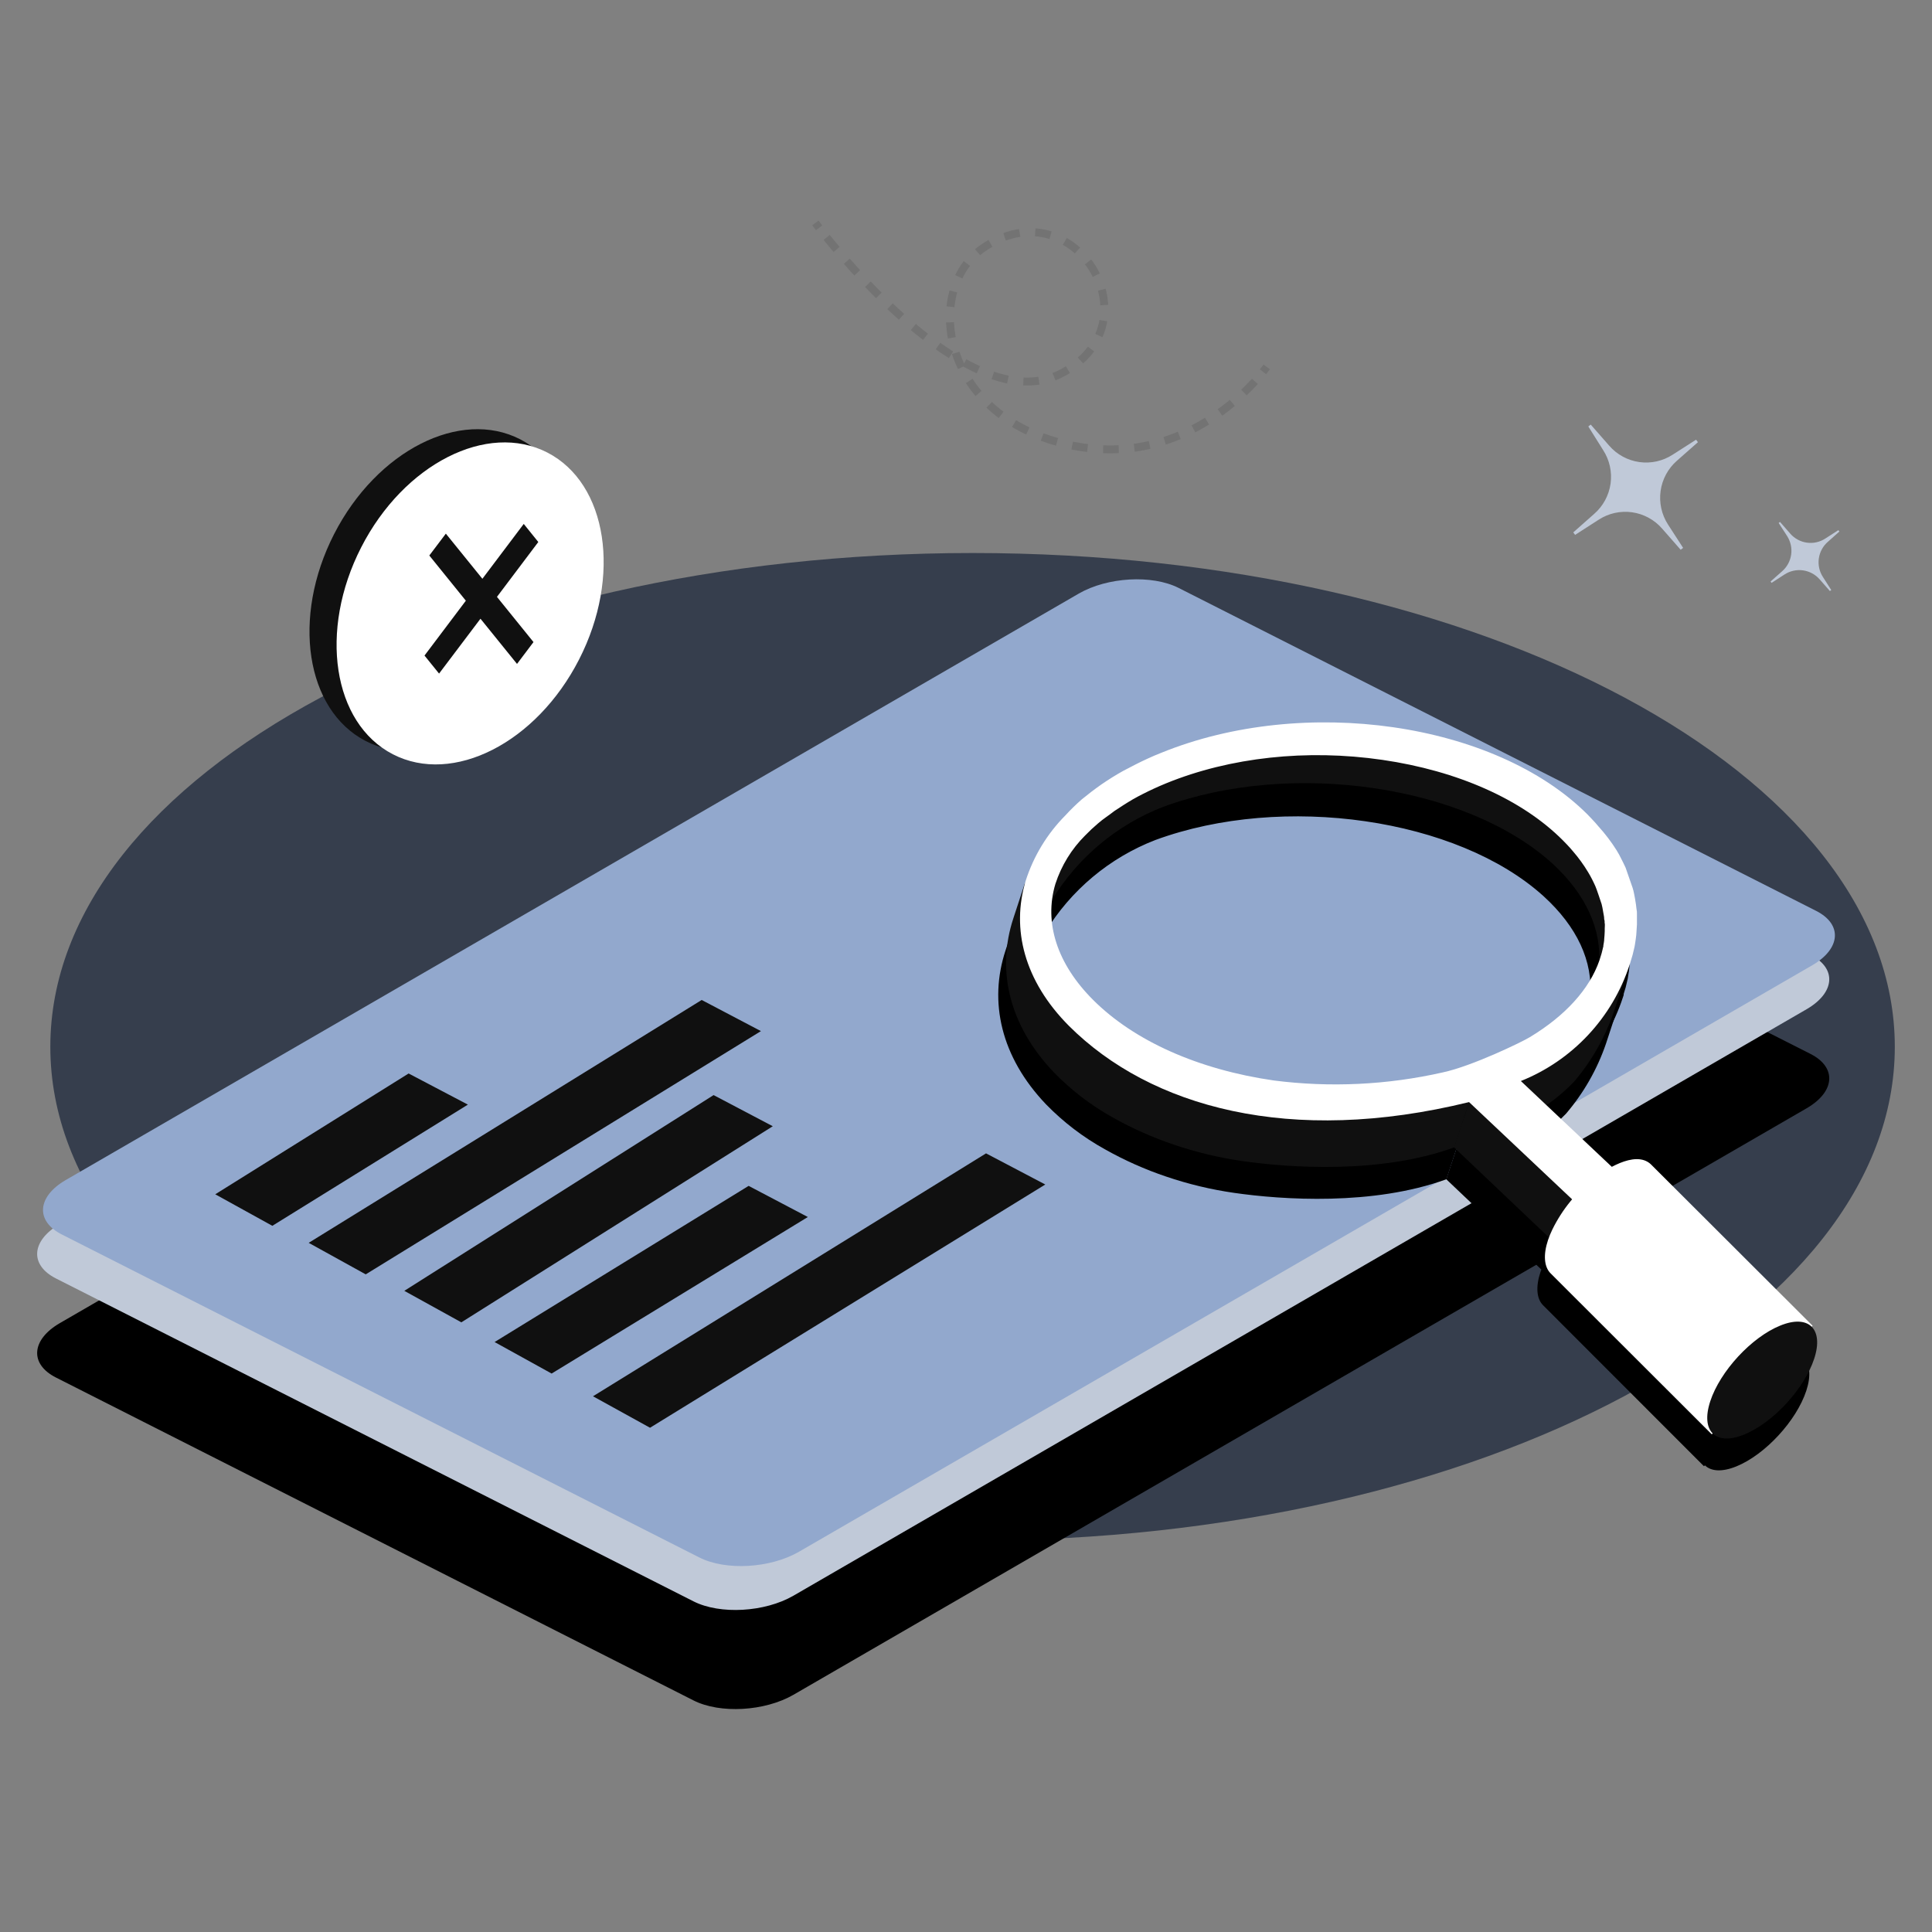 <svg width="104" height="104" viewBox="0 0 104 104" fill="none" xmlns="http://www.w3.org/2000/svg">
<rect x="0" y="0" width="104" height="104" fill="#808080" stroke="none"/>
<path d="M86.3 24.233C86.644 24.767 86.785 25.407 86.697 26.036C86.608 26.666 86.296 27.242 85.818 27.66L84.689 28.659L84.788 28.793L86.057 27.976C86.589 27.63 87.227 27.488 87.854 27.576C88.482 27.665 89.056 27.977 89.473 28.456L90.47 29.593L90.603 29.493L89.788 28.233C89.444 27.699 89.303 27.058 89.391 26.428C89.479 25.799 89.79 25.221 90.267 24.803L91.4 23.803L91.3 23.669L90.044 24.473C89.512 24.819 88.874 24.961 88.246 24.873C87.618 24.785 87.042 24.472 86.626 23.993L85.629 22.856L85.499 22.956L86.3 24.233Z" fill="#C0C9D8"/>
<path d="M96.201 28.856C96.39 29.151 96.468 29.504 96.419 29.852C96.37 30.2 96.198 30.518 95.935 30.749L95.311 31.302L95.364 31.376L96.065 30.922C96.359 30.732 96.712 30.654 97.059 30.703C97.406 30.752 97.724 30.925 97.955 31.189L98.504 31.816L98.577 31.762L98.128 31.059C97.937 30.764 97.859 30.41 97.908 30.062C97.957 29.715 98.129 29.396 98.394 29.166L99.015 28.612L98.959 28.539L98.258 28.989C97.964 29.181 97.612 29.26 97.265 29.211C96.918 29.163 96.6 28.991 96.37 28.726L95.819 28.096L95.746 28.152L96.201 28.856Z" fill="#C0C9D8"/>
<path d="M52.354 82.928C79.772 82.928 101.998 71.028 101.998 56.349C101.998 41.669 79.772 29.769 52.354 29.769C24.936 29.769 2.709 41.669 2.709 56.349C2.709 71.028 24.936 82.928 52.354 82.928Z" fill="#363E4D"/>
<path d="M43.892 12L44.091 12.263" stroke="#737373" stroke-width="0.426" stroke-miterlimit="10"/>
<path d="M44.499 12.78C46.463 15.207 52.739 22.346 57.105 20.113C62.341 17.447 57.852 9.98 52.908 13.357C49.785 15.5 50.506 22.263 57.34 23.9C62.909 25.233 66.594 21.653 67.776 20.276" stroke="#737373" stroke-width="0.426" stroke-miterlimit="10" stroke-dasharray="0.84 0.84"/>
<path d="M67.986 20.013C68.119 19.846 68.189 19.75 68.189 19.75" stroke="#737373" stroke-width="0.426" stroke-miterlimit="10"/>
<path d="M37.333 91.535L3.011 74.152C1.583 73.429 1.682 72.119 3.217 71.226L57.759 39.656C59.301 38.763 61.707 38.626 63.135 39.346L97.46 56.733C98.885 57.456 98.789 58.766 97.251 59.659L42.709 91.232C41.167 92.122 38.761 92.259 37.333 91.535Z" fill="black"/>
<path d="M37.333 86.202L3.011 68.819C1.583 68.095 1.682 66.785 3.217 65.892L57.759 34.323C59.301 33.429 61.707 33.293 63.135 34.013L97.46 51.399C98.885 52.122 98.789 53.432 97.251 54.326L42.709 85.898C41.167 86.788 38.761 86.925 37.333 86.202Z" fill="#C0C9D8"/>
<path d="M37.638 83.835L3.327 66.452C1.898 65.729 1.998 64.419 3.533 63.525L58.065 31.956C59.606 31.063 62.012 30.926 63.441 31.646L97.762 49.032C99.191 49.756 99.091 51.066 97.556 51.959L43.014 83.528C41.472 84.422 39.067 84.565 37.638 83.835Z" fill="#92A8CD"/>
<path d="M63.002 42.706C69.902 40.173 79.305 41.536 83.933 45.729C86.668 48.216 87.143 51.142 85.644 53.642C85.804 51.803 84.98 49.883 83.119 48.176C78.468 43.976 69.078 42.613 62.188 45.146C59.701 46.108 57.599 47.866 56.207 50.146C56.42 47.456 58.892 44.209 63.002 42.706Z" fill="black"/>
<path d="M56.128 50.403L56.145 50.166C56.344 47.679 58.57 44.266 62.995 42.646C69.91 40.106 79.332 41.466 83.99 45.676C86.668 48.109 87.313 51.009 85.708 53.676L85.575 53.896L85.599 53.663C85.765 51.756 84.894 49.883 83.087 48.239C78.455 44.046 69.086 42.689 62.198 45.216C59.725 46.171 57.636 47.921 56.258 50.193L56.128 50.403ZM74.299 41.756C70.514 41.209 66.451 41.503 63.002 42.756C58.812 44.309 56.603 47.496 56.294 49.899C57.695 47.702 59.759 46.012 62.185 45.076C69.102 42.536 78.522 43.899 83.18 48.116C84.934 49.713 85.814 51.529 85.735 53.389C87.124 50.859 86.462 48.099 83.901 45.773C81.582 43.686 78.083 42.299 74.299 41.756Z" fill="black"/>
<path d="M87.29 53.626L86.45 56.182C85.976 57.566 85.244 58.846 84.294 59.956C83.51 60.766 82.632 61.449 80.695 62.496L81.254 59.736C81.254 59.736 86.161 55.789 87.29 53.626Z" fill="black"/>
<path d="M79.037 59.899C76.844 60.456 76.073 60.609 75.296 60.733C73.815 60.969 72.316 61.071 70.817 61.036C68.309 60.986 65.825 60.536 63.458 59.703C61.2 58.934 59.147 57.66 57.454 55.976C55.012 53.433 54.76 49.233 54.76 49.233L54.128 51.163C53.218 53.919 53.872 56.899 56.314 59.453C57.245 60.408 58.311 61.221 59.477 61.866C60.528 62.459 61.633 62.951 62.777 63.336C63.965 63.74 65.189 64.034 66.431 64.212C69.016 64.586 73.92 64.916 77.861 63.479L79.037 59.899Z" fill="black"/>
<path d="M77.853 63.479L84.077 69.389L84.884 66.936L78.664 61.029L77.853 63.479Z" fill="black"/>
<path d="M81.445 59.899C82.814 59.348 84.046 58.502 85.054 57.422C86.062 56.342 86.822 55.053 87.28 53.646L87.323 53.519C87.323 53.499 87.323 53.479 87.34 53.459C87.416 53.233 87.478 53.003 87.526 52.769C87.548 52.687 87.565 52.603 87.576 52.519C87.605 52.356 87.625 52.186 87.645 52.026C87.645 51.972 87.678 51.602 87.678 51.466C87.678 51.402 87.678 51.336 87.678 51.272C87.678 51.149 87.678 51.032 87.678 50.912C87.678 50.792 87.678 50.762 87.662 50.686C87.645 50.609 87.642 50.502 87.629 50.412C87.615 50.322 87.536 49.869 87.522 49.806C87.509 49.742 87.476 49.599 87.446 49.499C87.446 49.499 87.097 48.499 87.064 48.412C86.997 48.259 86.924 48.106 86.844 47.953C86.763 47.785 86.672 47.623 86.572 47.466C86.303 47.019 85.996 46.596 85.655 46.203C85.539 46.062 85.409 45.919 85.28 45.779L85.06 45.566C80.077 40.593 69.777 39.106 62.089 42.233L61.723 42.383C61.49 42.486 61.261 42.593 61.039 42.716L60.706 42.879C60.487 42.989 60.275 43.109 60.062 43.212C59.647 43.449 59.251 43.696 58.882 43.953C58.696 44.079 58.51 44.212 58.337 44.346C58.165 44.479 58.005 44.612 57.836 44.749C57.517 45.017 57.214 45.303 56.929 45.606C55.952 46.591 55.221 47.794 54.796 49.116C54.008 51.716 54.716 54.516 57.121 56.932C61.501 61.312 69.026 63.399 78.655 61.036L85.26 67.282L86.818 64.986L81.445 59.899ZM77.239 59.436C74.257 60.111 71.181 60.258 68.149 59.869C64.085 59.282 60.633 57.742 58.424 55.536C56.477 53.589 55.766 51.369 56.391 49.286C56.711 48.301 57.261 47.408 57.995 46.679C58.214 46.445 58.445 46.223 58.686 46.013C58.826 45.896 58.972 45.779 59.115 45.679C59.258 45.579 59.424 45.453 59.567 45.346C59.899 45.123 60.231 44.909 60.564 44.712C60.746 44.612 60.936 44.509 61.125 44.416L61.407 44.273L62.026 43.989C62.135 43.946 62.255 43.899 62.358 43.849C65.793 42.453 69.93 42.002 73.987 42.589C78.043 43.176 81.512 44.719 83.708 46.922L83.804 47.026C83.85 47.066 83.892 47.109 83.931 47.156C84.047 47.276 84.157 47.399 84.263 47.529C84.562 47.872 84.83 48.241 85.064 48.632C85.146 48.765 85.221 48.902 85.29 49.042C85.349 49.159 85.406 49.279 85.459 49.399C85.512 49.519 85.735 50.179 85.791 50.352C85.791 50.416 85.825 50.476 85.835 50.536C85.844 50.596 85.908 50.909 85.924 51.019C85.941 51.129 85.941 51.162 85.947 51.216C85.954 51.269 85.947 51.339 85.947 51.396C85.947 51.452 85.947 51.579 85.947 51.676V51.809C85.947 51.912 85.924 52.172 85.921 52.222C85.921 52.342 85.894 52.462 85.871 52.582C85.871 52.609 85.871 52.659 85.871 52.686C85.861 52.715 85.855 52.745 85.851 52.776C85.819 52.93 85.778 53.083 85.728 53.232L85.675 53.386C85.137 54.936 83.844 56.362 81.941 57.516C81.545 57.789 78.824 59.109 77.239 59.446V59.436Z" fill="black"/>
<path d="M85.27 67.379L85.223 67.335L78.638 61.109C69.737 63.285 61.883 61.775 57.085 56.986C54.739 54.652 53.906 51.846 54.736 49.112C55.162 47.776 55.899 46.56 56.886 45.566C57.18 45.262 57.491 44.975 57.816 44.706C58.019 44.539 58.175 44.416 58.324 44.302C58.474 44.189 58.703 44.019 58.869 43.902C59.255 43.636 59.657 43.386 60.059 43.162H60.075C60.278 43.049 60.491 42.936 60.707 42.829L60.757 42.806L61.039 42.662C61.245 42.569 61.484 42.456 61.73 42.349L61.813 42.312L62.096 42.199C69.81 39.056 80.133 40.532 85.11 45.532L85.227 45.652L85.336 45.766C85.456 45.892 85.592 46.042 85.715 46.192C86.057 46.588 86.366 47.012 86.639 47.459C86.738 47.618 86.828 47.783 86.908 47.952C86.981 48.092 87.054 48.239 87.13 48.412C87.13 48.412 87.463 49.359 87.513 49.506C87.545 49.607 87.572 49.711 87.592 49.816C87.592 49.879 87.679 50.286 87.699 50.429C87.699 50.519 87.725 50.612 87.732 50.702L87.749 50.929C87.749 51.052 87.749 51.172 87.749 51.296C87.749 51.329 87.749 51.362 87.749 51.392V51.492C87.749 51.626 87.719 52.002 87.712 52.056C87.692 52.242 87.669 52.389 87.642 52.552C87.632 52.639 87.615 52.725 87.592 52.809C87.544 53.044 87.48 53.275 87.403 53.502C87.403 53.51 87.403 53.518 87.403 53.526V53.562L87.36 53.692C86.903 55.091 86.151 56.374 85.154 57.454C84.158 58.534 82.94 59.385 81.585 59.949L86.931 64.995L85.27 67.379ZM78.691 60.972L85.27 67.185L86.748 65.009L81.329 59.899L81.436 59.855C82.792 59.306 84.012 58.466 85.012 57.394C86.011 56.323 86.766 55.046 87.224 53.652L87.267 53.526C87.267 53.526 87.267 53.526 87.267 53.502V53.469C87.34 53.25 87.401 53.028 87.449 52.802C87.472 52.723 87.489 52.641 87.499 52.559C87.526 52.409 87.546 52.249 87.566 52.066C87.566 52.016 87.599 51.646 87.602 51.512V51.419C87.602 51.386 87.602 51.352 87.602 51.316C87.602 51.199 87.602 51.082 87.602 50.962L87.586 50.739C87.586 50.652 87.569 50.559 87.556 50.469C87.543 50.379 87.463 49.929 87.449 49.869C87.43 49.767 87.404 49.665 87.373 49.566C87.343 49.469 87.041 48.566 86.998 48.489C86.921 48.319 86.851 48.176 86.778 48.036C86.698 47.869 86.608 47.706 86.509 47.549C86.241 47.107 85.936 46.687 85.599 46.296C85.472 46.146 85.336 45.999 85.22 45.872L85.114 45.759C85.073 45.721 85.034 45.681 84.997 45.639C80.047 40.692 69.774 39.209 62.096 42.336L61.813 42.452L61.73 42.486C61.491 42.592 61.252 42.702 61.066 42.799L60.783 42.939L60.733 42.962C60.521 43.069 60.311 43.186 60.109 43.296H60.092C59.693 43.519 59.298 43.766 58.916 44.029C58.75 44.146 58.56 44.282 58.378 44.422C58.195 44.562 58.075 44.659 57.876 44.822C57.56 45.088 57.259 45.372 56.975 45.672C56.007 46.647 55.284 47.839 54.866 49.149C54.048 51.836 54.866 54.592 57.191 56.909C61.972 61.685 69.817 63.179 78.678 61.002L78.691 60.972ZM68.116 59.942C64.042 59.352 60.58 57.809 58.368 55.609C56.404 53.649 55.68 51.409 56.324 49.302C56.65 48.306 57.205 47.402 57.946 46.662C58.152 46.446 58.394 46.219 58.643 45.996C58.77 45.892 58.906 45.782 59.079 45.662C59.251 45.542 59.384 45.439 59.524 45.329C59.856 45.106 60.188 44.892 60.544 44.689C60.737 44.582 60.926 44.479 61.112 44.389L61.394 44.246C61.597 44.149 61.81 44.052 62.016 43.962L62.348 43.822C65.8 42.416 69.947 41.969 74.023 42.556C78.1 43.142 81.559 44.686 83.768 46.889L83.868 46.992C83.904 47.026 83.941 47.066 83.994 47.122C84.124 47.259 84.23 47.379 84.326 47.499C84.627 47.844 84.898 48.216 85.134 48.609C85.207 48.726 85.273 48.849 85.36 49.019C85.416 49.132 85.469 49.249 85.522 49.352C85.576 49.489 85.735 49.949 85.821 50.196L85.875 50.362C85.887 50.409 85.897 50.457 85.904 50.506C85.924 50.579 85.978 50.879 85.994 50.989C85.994 51.042 85.994 51.099 86.011 51.146V51.189C86.011 51.222 86.011 51.252 86.011 51.279C86.011 51.306 86.011 51.342 86.011 51.369V51.652V51.789C86.011 51.899 85.987 52.159 85.984 52.206C85.984 52.342 85.954 52.462 85.934 52.572C85.934 52.572 85.934 52.602 85.934 52.626C85.934 52.649 85.934 52.662 85.934 52.672C85.934 52.682 85.934 52.739 85.914 52.762C85.882 52.921 85.84 53.078 85.788 53.232L85.735 53.389C85.19 54.956 83.888 56.389 81.964 57.562C81.575 57.799 78.838 59.145 77.206 59.492C74.226 60.174 71.149 60.326 68.116 59.942ZM73.983 42.669C69.927 42.086 65.803 42.529 62.375 43.926L62.042 44.062C61.833 44.156 61.62 44.252 61.421 44.349L61.139 44.489C60.956 44.579 60.77 44.679 60.58 44.786C60.228 44.986 59.893 45.196 59.584 45.412C59.438 45.516 59.278 45.626 59.135 45.746C58.992 45.866 58.829 45.982 58.71 46.079C58.469 46.282 58.239 46.498 58.022 46.726C57.299 47.446 56.757 48.328 56.441 49.299C55.809 51.359 56.527 53.559 58.461 55.489C60.66 57.692 64.109 59.229 68.159 59.822C71.184 60.213 74.255 60.066 77.229 59.389C78.847 59.056 81.549 57.722 81.944 57.479C83.835 56.332 85.114 54.922 85.645 53.395L85.695 53.239C85.746 53.093 85.787 52.944 85.818 52.792C85.822 52.759 85.83 52.727 85.841 52.696C85.84 52.681 85.84 52.667 85.841 52.652C85.842 52.637 85.842 52.621 85.841 52.606C85.861 52.492 85.875 52.379 85.888 52.246C85.888 52.199 85.911 51.942 85.914 51.836V51.702C85.914 51.612 85.914 51.519 85.914 51.429C85.913 51.4 85.913 51.371 85.914 51.342V51.252V51.209C85.914 51.162 85.914 51.112 85.894 51.059C85.894 50.952 85.828 50.652 85.808 50.582C85.788 50.512 85.788 50.489 85.778 50.442V50.396L85.742 50.282C85.655 50.036 85.496 49.579 85.446 49.449C85.393 49.336 85.34 49.219 85.283 49.116C85.216 48.976 85.142 48.84 85.061 48.709C84.827 48.32 84.562 47.952 84.266 47.609C84.167 47.492 84.061 47.376 83.934 47.239C83.896 47.194 83.855 47.15 83.811 47.109L83.712 47.006C81.492 44.789 78.05 43.256 73.993 42.669H73.983Z" fill="black"/>
<path d="M85.426 65.189C84.483 65.915 83.72 66.849 83.196 67.919C83.108 68.102 83.032 68.29 82.967 68.482C82.701 69.285 82.771 69.889 83.097 70.212L91.772 78.879C91.439 78.545 91.379 77.949 91.642 77.142C92.082 75.964 92.821 74.921 93.785 74.115C94.234 73.713 94.737 73.376 95.28 73.115C95.775 72.892 96.37 72.745 96.812 72.932C96.92 72.976 97.02 73.041 97.104 73.122C97.104 73.122 88.406 64.456 88.393 64.432C87.655 63.752 86.246 64.566 85.426 65.189Z" fill="black"/>
<path d="M91.725 78.928L83.067 70.265C82.711 69.912 82.661 69.265 82.924 68.472C82.991 68.276 83.07 68.085 83.16 67.899C83.692 66.818 84.463 65.874 85.416 65.139C85.911 64.762 87.599 63.592 88.456 64.389L97.167 73.082L97.074 73.185C96.993 73.108 96.899 73.047 96.795 73.005C96.31 72.795 95.656 73.029 95.31 73.185C94.774 73.436 94.277 73.764 93.835 74.159C92.881 74.957 92.151 75.991 91.718 77.159C91.469 77.912 91.512 78.508 91.835 78.825L91.725 78.928ZM85.456 65.232C84.524 65.95 83.769 66.872 83.249 67.929C83.164 68.109 83.089 68.293 83.023 68.482C82.774 69.235 82.817 69.815 83.143 70.149L91.472 78.482C91.381 78.036 91.42 77.573 91.585 77.148C92.03 75.954 92.778 74.897 93.755 74.082C94.208 73.677 94.717 73.34 95.267 73.082C95.711 72.855 96.216 72.773 96.709 72.849L88.346 64.515C87.545 63.772 85.931 64.899 85.456 65.262V65.232Z" fill="black"/>
<path d="M95.403 73.072C93.854 73.705 92.176 75.528 91.641 77.142C91.106 78.755 91.924 79.565 93.472 78.935C95.02 78.305 96.702 76.482 97.233 74.865C97.765 73.249 96.944 72.445 95.403 73.072Z" fill="black"/>
<path d="M25.186 59.462L14.66 65.986L11.587 64.289L21.996 57.786L25.186 59.462Z" fill="#101010"/>
<path d="M43.486 65.512L29.694 73.939L26.624 72.242L40.299 63.836L43.486 65.512Z" fill="#101010"/>
<path d="M41.599 60.626L24.834 71.182L21.764 69.486L38.413 58.949L41.599 60.626Z" fill="#101010"/>
<path d="M40.961 55.505L19.687 68.599L16.617 66.902L37.772 53.829L40.961 55.505Z" fill="#101010"/>
<path d="M56.268 63.762L34.991 76.856L31.921 75.162L53.079 62.086L56.268 63.762Z" fill="#101010"/>
<path d="M63.424 40.989C70.325 38.456 79.728 39.819 84.356 44.016C87.094 46.499 87.569 49.426 86.07 51.926C86.23 50.086 85.406 48.166 83.545 46.463C78.894 42.263 69.504 40.896 62.613 43.433C60.127 44.396 58.025 46.153 56.633 48.433C56.842 45.743 59.314 42.496 63.424 40.989Z" fill="#101010"/>
<path d="M74.717 40.039C70.936 39.493 66.872 39.786 63.42 41.039C59.204 42.583 57.014 45.769 56.702 48.183C58.106 45.989 60.169 44.301 62.593 43.363C69.514 40.819 78.933 42.183 83.588 46.399C85.345 47.996 86.226 49.816 86.146 51.673C87.532 49.146 86.874 46.383 84.309 44.056C82.003 41.973 78.501 40.586 74.717 40.039Z" fill="#101010"/>
<path d="M87.718 51.899L86.877 54.456C86.404 55.839 85.675 57.121 84.728 58.232C83.944 59.039 83.067 59.726 81.133 60.769L81.688 58.009C81.688 58.009 86.582 54.072 87.718 51.899Z" fill="#101010"/>
<path d="M79.456 58.196C77.263 58.749 76.492 58.902 75.715 59.029C74.235 59.263 72.737 59.364 71.239 59.329C68.731 59.281 66.246 58.831 63.88 57.996C61.637 57.176 59.521 55.996 57.876 54.269C55.434 51.716 55.178 47.513 55.178 47.513L54.547 49.439C53.64 52.196 54.294 55.176 56.736 57.732C57.668 58.688 58.732 59.503 59.896 60.152C60.948 60.743 62.053 61.234 63.196 61.619C64.384 62.023 65.608 62.316 66.85 62.496C69.435 62.869 74.342 63.202 78.283 61.762L79.456 58.196Z" fill="#101010"/>
<path d="M78.272 61.762L84.496 67.672L85.306 65.219L79.087 59.316L78.272 61.762Z" fill="#101010"/>
<path d="M81.868 58.192C83.239 57.644 84.474 56.799 85.485 55.719C86.496 54.639 87.258 53.35 87.719 51.943L87.762 51.812C87.766 51.792 87.771 51.772 87.778 51.752C87.854 51.526 87.916 51.296 87.965 51.062C87.986 50.98 88.002 50.897 88.014 50.812C88.041 50.649 88.064 50.479 88.081 50.322C88.081 50.266 88.114 49.896 88.117 49.759C88.117 49.696 88.117 49.633 88.117 49.569C88.117 49.446 88.117 49.326 88.117 49.206C88.117 49.086 88.117 49.056 88.101 48.983C88.084 48.909 88.081 48.799 88.067 48.709C88.051 48.569 87.978 48.163 87.961 48.099C87.942 47.997 87.917 47.895 87.885 47.796C87.885 47.796 87.536 46.796 87.506 46.706C87.436 46.556 87.363 46.403 87.283 46.249C87.203 46.081 87.113 45.917 87.014 45.759C86.732 45.313 86.412 44.891 86.057 44.499C85.941 44.356 85.811 44.216 85.679 44.076C85.606 43.996 85.529 43.919 85.456 43.843C80.489 38.879 70.196 37.393 62.498 40.529L62.132 40.679C61.9 40.779 61.67 40.886 61.444 40.993C61.331 41.046 61.222 41.103 61.112 41.159C60.893 41.269 60.677 41.386 60.468 41.493C60.049 41.726 59.654 41.976 59.285 42.229C59.102 42.359 58.916 42.493 58.743 42.626C58.57 42.759 58.411 42.889 58.238 43.026C57.924 43.3 57.626 43.592 57.344 43.899C56.369 44.883 55.639 46.085 55.215 47.406C54.427 50.006 55.135 52.806 57.54 55.222C61.929 59.599 69.445 61.689 79.08 59.326L85.692 65.566L87.25 63.269L81.868 58.192ZM77.661 57.729C74.679 58.404 71.601 58.551 68.568 58.162C64.508 57.576 61.056 56.036 58.846 53.829C56.899 51.886 56.188 49.663 56.813 47.579C57.133 46.595 57.682 45.702 58.414 44.973C58.635 44.744 58.867 44.528 59.109 44.323C59.248 44.203 59.394 44.089 59.537 43.989C59.68 43.889 59.846 43.766 59.989 43.656C60.321 43.436 60.654 43.219 60.986 43.026C61.165 42.923 61.355 42.823 61.547 42.726L61.83 42.586C62.036 42.486 62.252 42.389 62.448 42.303L62.78 42.163C66.215 40.763 70.349 40.313 74.409 40.903C78.469 41.493 81.934 43.033 84.13 45.236L84.227 45.336L84.353 45.466C84.469 45.589 84.579 45.709 84.685 45.839C84.983 46.185 85.251 46.555 85.486 46.946C85.562 47.069 85.632 47.196 85.712 47.353C85.792 47.509 85.825 47.589 85.881 47.709C85.938 47.829 86.157 48.493 86.214 48.663C86.231 48.724 86.246 48.786 86.257 48.849C86.273 48.923 86.326 49.223 86.343 49.333C86.36 49.443 86.343 49.473 86.366 49.529C86.39 49.586 86.366 49.653 86.383 49.706C86.4 49.759 86.383 49.889 86.383 49.986C86.383 50.083 86.383 50.079 86.383 50.119C86.383 50.226 86.363 50.483 86.356 50.532C86.356 50.653 86.33 50.773 86.31 50.892C86.31 50.919 86.31 50.972 86.293 50.999C86.283 51.027 86.276 51.056 86.273 51.086C86.239 51.24 86.197 51.393 86.147 51.542L86.097 51.699C85.559 53.246 84.267 54.672 82.359 55.826C81.967 56.072 79.246 57.392 77.661 57.729Z" fill="white"/>
<path d="M85.848 63.472C84.906 64.198 84.143 65.132 83.619 66.202C83.531 66.385 83.453 66.573 83.386 66.765C83.124 67.568 83.19 68.172 83.516 68.498L92.194 77.165C91.862 76.832 91.799 76.235 92.065 75.432C92.504 74.252 93.243 73.207 94.208 72.402C94.655 71.997 95.159 71.66 95.703 71.402C96.198 71.178 96.789 71.032 97.235 71.218C97.342 71.263 97.44 71.327 97.524 71.408L88.815 62.725C88.075 62.038 86.669 62.849 85.848 63.472Z" fill="white"/>
<path d="M92.147 77.212L83.469 68.545C83.117 68.192 83.067 67.545 83.329 66.755C83.396 66.559 83.475 66.368 83.565 66.182C84.096 65.101 84.866 64.157 85.818 63.422C86.316 63.042 88.001 61.872 88.861 62.669L97.573 71.365L97.477 71.465C97.397 71.387 97.304 71.326 97.201 71.285C96.716 71.079 96.061 71.308 95.716 71.465C95.18 71.717 94.683 72.045 94.24 72.439C93.286 73.237 92.555 74.27 92.121 75.439C91.871 76.192 91.915 76.772 92.24 77.105L92.147 77.212ZM85.874 63.522C84.944 64.24 84.19 65.162 83.671 66.219C83.585 66.398 83.51 66.583 83.446 66.772C83.196 67.529 83.24 68.105 83.565 68.439L91.891 76.772C91.803 76.325 91.843 75.863 92.008 75.439C92.452 74.245 93.198 73.188 94.174 72.372C94.628 71.967 95.138 71.63 95.689 71.372C96.133 71.146 96.636 71.065 97.128 71.142L88.768 62.809C87.968 62.065 86.353 63.192 85.874 63.555V63.522Z" fill="white"/>
<path d="M95.825 71.359C94.277 71.989 92.596 73.812 92.064 75.428C91.533 77.045 92.343 77.852 93.895 77.219C95.447 76.585 97.121 74.765 97.656 73.148C98.191 71.532 97.354 70.729 95.825 71.359Z" fill="#101010"/>
<path d="M29.712 34.793C32.009 30.308 31.245 25.319 28.007 23.65C24.769 21.981 20.282 24.264 17.985 28.749C15.689 33.234 16.452 38.223 19.691 39.892C22.929 41.561 27.416 39.278 29.712 34.793Z" fill="#101010"/>
<path d="M31.17 35.504C33.467 31.019 32.703 26.03 29.465 24.361C26.227 22.692 21.74 24.976 19.444 29.461C17.147 33.946 17.91 38.934 21.149 40.603C24.387 42.272 28.874 39.989 31.17 35.504Z" fill="white"/>
<path d="M27.831 35.739L25.864 33.306L23.635 36.259L22.851 35.289L25.077 32.336L23.11 29.903L24 28.726L25.967 31.156L28.193 28.203L28.977 29.176L26.751 32.13L28.718 34.563L27.831 35.739Z" fill="#101010"/>
</svg>
